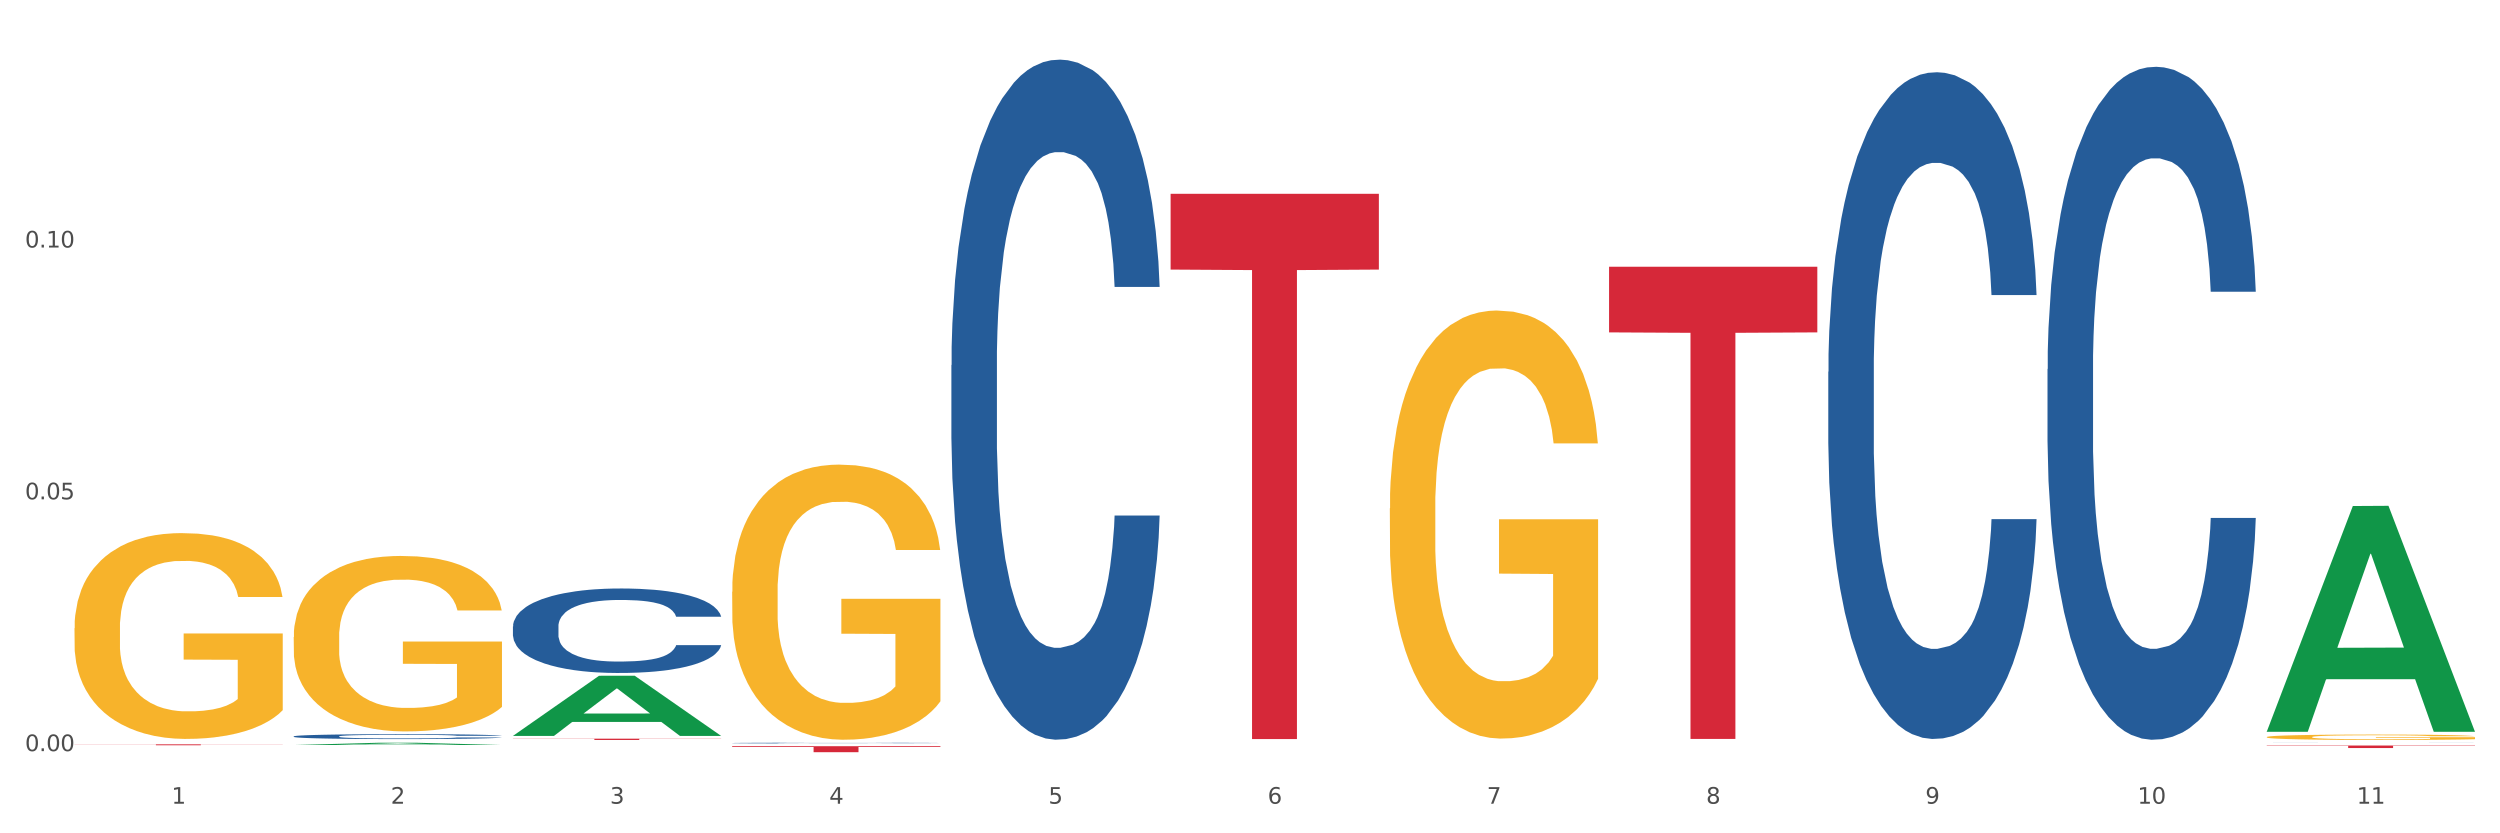 <?xml version="1.0" encoding="utf-8" standalone="no"?>
<!DOCTYPE svg PUBLIC "-//W3C//DTD SVG 1.1//EN"
  "http://www.w3.org/Graphics/SVG/1.1/DTD/svg11.dtd">
<svg xmlns:xlink="http://www.w3.org/1999/xlink" width="1080pt" height="360pt" viewBox="0 0 1080 360" xmlns="http://www.w3.org/2000/svg" version="1.1">
 <rect x="0" y="0" width="1080" height="360" fill="#333333" stroke="none"/>
 <defs>
  <style type="text/css">*{stroke-linejoin: round; stroke-linecap: butt}</style>
 </defs>
 <g id="figure_1">
  <g id="patch_1">
   <path d="M 0 360 
L 1080 360 
L 1080 0 
L 0 0 
z
" style="fill: #ffffff; stroke: #ffffff; stroke-linejoin: miter"/>
  </g>
  <g id="axes_1">
   <g id="matplotlib.axis_1">
    <g id="xtick_1">
     <g id="text_1">
      <!-- 1 -->
      <g style="fill: #4d4d4d" transform="translate(74.106 347.204) scale(0.096 -0.096)">
       <defs>
        <path id="DejaVuSans-31" d="M 794 531 
L 1825 531 
L 1825 4091 
L 703 3866 
L 703 4441 
L 1819 4666 
L 2450 4666 
L 2450 531 
L 3481 531 
L 3481 0 
L 794 0 
L 794 531 
z
" transform="scale(0.016)"/>
       </defs>
       <use xlink:href="#DejaVuSans-31"/>
      </g>
     </g>
    </g>
    <g id="xtick_2">
     <g id="text_2">
      <!-- 2 -->
      <g style="fill: #4d4d4d" transform="translate(168.812 347.204) scale(0.096 -0.096)">
       <defs>
        <path id="DejaVuSans-32" d="M 1228 531 
L 3431 531 
L 3431 0 
L 469 0 
L 469 531 
Q 828 903 1448 1529 
Q 2069 2156 2228 2338 
Q 2531 2678 2651 2914 
Q 2772 3150 2772 3378 
Q 2772 3750 2511 3984 
Q 2250 4219 1831 4219 
Q 1534 4219 1204 4116 
Q 875 4013 500 3803 
L 500 4441 
Q 881 4594 1212 4672 
Q 1544 4750 1819 4750 
Q 2544 4750 2975 4387 
Q 3406 4025 3406 3419 
Q 3406 3131 3298 2873 
Q 3191 2616 2906 2266 
Q 2828 2175 2409 1742 
Q 1991 1309 1228 531 
z
" transform="scale(0.016)"/>
       </defs>
       <use xlink:href="#DejaVuSans-32"/>
      </g>
     </g>
    </g>
    <g id="xtick_3">
     <g id="text_3">
      <!-- 3 -->
      <g style="fill: #4d4d4d" transform="translate(263.517 347.204) scale(0.096 -0.096)">
       <defs>
        <path id="DejaVuSans-33" d="M 2597 2516 
Q 3050 2419 3304 2112 
Q 3559 1806 3559 1356 
Q 3559 666 3084 287 
Q 2609 -91 1734 -91 
Q 1441 -91 1130 -33 
Q 819 25 488 141 
L 488 750 
Q 750 597 1062 519 
Q 1375 441 1716 441 
Q 2309 441 2620 675 
Q 2931 909 2931 1356 
Q 2931 1769 2642 2001 
Q 2353 2234 1838 2234 
L 1294 2234 
L 1294 2753 
L 1863 2753 
Q 2328 2753 2575 2939 
Q 2822 3125 2822 3475 
Q 2822 3834 2567 4026 
Q 2313 4219 1838 4219 
Q 1578 4219 1281 4162 
Q 984 4106 628 3988 
L 628 4550 
Q 988 4650 1302 4700 
Q 1616 4750 1894 4750 
Q 2613 4750 3031 4423 
Q 3450 4097 3450 3541 
Q 3450 3153 3228 2886 
Q 3006 2619 2597 2516 
z
" transform="scale(0.016)"/>
       </defs>
       <use xlink:href="#DejaVuSans-33"/>
      </g>
     </g>
    </g>
    <g id="xtick_4">
     <g id="text_4">
      <!-- 4 -->
      <g style="fill: #4d4d4d" transform="translate(358.223 347.204) scale(0.096 -0.096)">
       <defs>
        <path id="DejaVuSans-34" d="M 2419 4116 
L 825 1625 
L 2419 1625 
L 2419 4116 
z
M 2253 4666 
L 3047 4666 
L 3047 1625 
L 3713 1625 
L 3713 1100 
L 3047 1100 
L 3047 0 
L 2419 0 
L 2419 1100 
L 313 1100 
L 313 1709 
L 2253 4666 
z
" transform="scale(0.016)"/>
       </defs>
       <use xlink:href="#DejaVuSans-34"/>
      </g>
     </g>
    </g>
    <g id="xtick_5">
     <g id="text_5">
      <!-- 5 -->
      <g style="fill: #4d4d4d" transform="translate(452.928 347.204) scale(0.096 -0.096)">
       <defs>
        <path id="DejaVuSans-35" d="M 691 4666 
L 3169 4666 
L 3169 4134 
L 1269 4134 
L 1269 2991 
Q 1406 3038 1543 3061 
Q 1681 3084 1819 3084 
Q 2600 3084 3056 2656 
Q 3513 2228 3513 1497 
Q 3513 744 3044 326 
Q 2575 -91 1722 -91 
Q 1428 -91 1123 -41 
Q 819 9 494 109 
L 494 744 
Q 775 591 1075 516 
Q 1375 441 1709 441 
Q 2250 441 2565 725 
Q 2881 1009 2881 1497 
Q 2881 1984 2565 2268 
Q 2250 2553 1709 2553 
Q 1456 2553 1204 2497 
Q 953 2441 691 2322 
L 691 4666 
z
" transform="scale(0.016)"/>
       </defs>
       <use xlink:href="#DejaVuSans-35"/>
      </g>
     </g>
    </g>
    <g id="xtick_6">
     <g id="text_6">
      <!-- 6 -->
      <g style="fill: #4d4d4d" transform="translate(547.634 347.204) scale(0.096 -0.096)">
       <defs>
        <path id="DejaVuSans-36" d="M 2113 2584 
Q 1688 2584 1439 2293 
Q 1191 2003 1191 1497 
Q 1191 994 1439 701 
Q 1688 409 2113 409 
Q 2538 409 2786 701 
Q 3034 994 3034 1497 
Q 3034 2003 2786 2293 
Q 2538 2584 2113 2584 
z
M 3366 4563 
L 3366 3988 
Q 3128 4100 2886 4159 
Q 2644 4219 2406 4219 
Q 1781 4219 1451 3797 
Q 1122 3375 1075 2522 
Q 1259 2794 1537 2939 
Q 1816 3084 2150 3084 
Q 2853 3084 3261 2657 
Q 3669 2231 3669 1497 
Q 3669 778 3244 343 
Q 2819 -91 2113 -91 
Q 1303 -91 875 529 
Q 447 1150 447 2328 
Q 447 3434 972 4092 
Q 1497 4750 2381 4750 
Q 2619 4750 2861 4703 
Q 3103 4656 3366 4563 
z
" transform="scale(0.016)"/>
       </defs>
       <use xlink:href="#DejaVuSans-36"/>
      </g>
     </g>
    </g>
    <g id="xtick_7">
     <g id="text_7">
      <!-- 7 -->
      <g style="fill: #4d4d4d" transform="translate(642.339 347.204) scale(0.096 -0.096)">
       <defs>
        <path id="DejaVuSans-37" d="M 525 4666 
L 3525 4666 
L 3525 4397 
L 1831 0 
L 1172 0 
L 2766 4134 
L 525 4134 
L 525 4666 
z
" transform="scale(0.016)"/>
       </defs>
       <use xlink:href="#DejaVuSans-37"/>
      </g>
     </g>
    </g>
    <g id="xtick_8">
     <g id="text_8">
      <!-- 8 -->
      <g style="fill: #4d4d4d" transform="translate(737.044 347.204) scale(0.096 -0.096)">
       <defs>
        <path id="DejaVuSans-38" d="M 2034 2216 
Q 1584 2216 1326 1975 
Q 1069 1734 1069 1313 
Q 1069 891 1326 650 
Q 1584 409 2034 409 
Q 2484 409 2743 651 
Q 3003 894 3003 1313 
Q 3003 1734 2745 1975 
Q 2488 2216 2034 2216 
z
M 1403 2484 
Q 997 2584 770 2862 
Q 544 3141 544 3541 
Q 544 4100 942 4425 
Q 1341 4750 2034 4750 
Q 2731 4750 3128 4425 
Q 3525 4100 3525 3541 
Q 3525 3141 3298 2862 
Q 3072 2584 2669 2484 
Q 3125 2378 3379 2068 
Q 3634 1759 3634 1313 
Q 3634 634 3220 271 
Q 2806 -91 2034 -91 
Q 1263 -91 848 271 
Q 434 634 434 1313 
Q 434 1759 690 2068 
Q 947 2378 1403 2484 
z
M 1172 3481 
Q 1172 3119 1398 2916 
Q 1625 2713 2034 2713 
Q 2441 2713 2670 2916 
Q 2900 3119 2900 3481 
Q 2900 3844 2670 4047 
Q 2441 4250 2034 4250 
Q 1625 4250 1398 4047 
Q 1172 3844 1172 3481 
z
" transform="scale(0.016)"/>
       </defs>
       <use xlink:href="#DejaVuSans-38"/>
      </g>
     </g>
    </g>
    <g id="xtick_9">
     <g id="text_9">
      <!-- 9 -->
      <g style="fill: #4d4d4d" transform="translate(831.75 347.204) scale(0.096 -0.096)">
       <defs>
        <path id="DejaVuSans-39" d="M 703 97 
L 703 672 
Q 941 559 1184 500 
Q 1428 441 1663 441 
Q 2288 441 2617 861 
Q 2947 1281 2994 2138 
Q 2813 1869 2534 1725 
Q 2256 1581 1919 1581 
Q 1219 1581 811 2004 
Q 403 2428 403 3163 
Q 403 3881 828 4315 
Q 1253 4750 1959 4750 
Q 2769 4750 3195 4129 
Q 3622 3509 3622 2328 
Q 3622 1225 3098 567 
Q 2575 -91 1691 -91 
Q 1453 -91 1209 -44 
Q 966 3 703 97 
z
M 1959 2075 
Q 2384 2075 2632 2365 
Q 2881 2656 2881 3163 
Q 2881 3666 2632 3958 
Q 2384 4250 1959 4250 
Q 1534 4250 1286 3958 
Q 1038 3666 1038 3163 
Q 1038 2656 1286 2365 
Q 1534 2075 1959 2075 
z
" transform="scale(0.016)"/>
       </defs>
       <use xlink:href="#DejaVuSans-39"/>
      </g>
     </g>
    </g>
    <g id="xtick_10">
     <g id="text_10">
      <!-- 10 -->
      <g style="fill: #4d4d4d" transform="translate(923.401 347.204) scale(0.096 -0.096)">
       <defs>
        <path id="DejaVuSans-30" d="M 2034 4250 
Q 1547 4250 1301 3770 
Q 1056 3291 1056 2328 
Q 1056 1369 1301 889 
Q 1547 409 2034 409 
Q 2525 409 2770 889 
Q 3016 1369 3016 2328 
Q 3016 3291 2770 3770 
Q 2525 4250 2034 4250 
z
M 2034 4750 
Q 2819 4750 3233 4129 
Q 3647 3509 3647 2328 
Q 3647 1150 3233 529 
Q 2819 -91 2034 -91 
Q 1250 -91 836 529 
Q 422 1150 422 2328 
Q 422 3509 836 4129 
Q 1250 4750 2034 4750 
z
" transform="scale(0.016)"/>
       </defs>
       <use xlink:href="#DejaVuSans-31"/>
       <use xlink:href="#DejaVuSans-30" transform="translate(63.623 0)"/>
      </g>
     </g>
    </g>
    <g id="xtick_11">
     <g id="text_11">
      <!-- 11 -->
      <g style="fill: #4d4d4d" transform="translate(1018.107 347.204) scale(0.096 -0.096)">
       <use xlink:href="#DejaVuSans-31"/>
       <use xlink:href="#DejaVuSans-31" transform="translate(63.623 0)"/>
      </g>
     </g>
    </g>
    <g id="xtick_12"/>
    <g id="xtick_13"/>
    <g id="xtick_14"/>
    <g id="xtick_15"/>
    <g id="xtick_16"/>
    <g id="xtick_17"/>
    <g id="xtick_18"/>
    <g id="xtick_19"/>
    <g id="xtick_20"/>
    <g id="xtick_21"/>
   </g>
   <g id="matplotlib.axis_2">
    <g id="ytick_1">
     <g id="text_12">
      <!-- 0.00 -->
      <g style="fill: #4d4d4d" transform="translate(10.8 324.495) scale(0.096 -0.096)">
       <defs>
        <path id="DejaVuSans-2e" d="M 684 794 
L 1344 794 
L 1344 0 
L 684 0 
L 684 794 
z
" transform="scale(0.016)"/>
       </defs>
       <use xlink:href="#DejaVuSans-30"/>
       <use xlink:href="#DejaVuSans-2e" transform="translate(63.623 0)"/>
       <use xlink:href="#DejaVuSans-30" transform="translate(95.41 0)"/>
       <use xlink:href="#DejaVuSans-30" transform="translate(159.033 0)"/>
      </g>
     </g>
    </g>
    <g id="ytick_2">
     <g id="text_13">
      <!-- 0.05 -->
      <g style="fill: #4d4d4d" transform="translate(10.8 215.713) scale(0.096 -0.096)">
       <use xlink:href="#DejaVuSans-30"/>
       <use xlink:href="#DejaVuSans-2e" transform="translate(63.623 0)"/>
       <use xlink:href="#DejaVuSans-30" transform="translate(95.41 0)"/>
       <use xlink:href="#DejaVuSans-35" transform="translate(159.033 0)"/>
      </g>
     </g>
    </g>
    <g id="ytick_3">
     <g id="text_14">
      <!-- 0.10 -->
      <g style="fill: #4d4d4d" transform="translate(10.8 106.931) scale(0.096 -0.096)">
       <use xlink:href="#DejaVuSans-30"/>
       <use xlink:href="#DejaVuSans-2e" transform="translate(63.623 0)"/>
       <use xlink:href="#DejaVuSans-31" transform="translate(95.41 0)"/>
       <use xlink:href="#DejaVuSans-30" transform="translate(159.033 0)"/>
      </g>
     </g>
    </g>
    <g id="ytick_4"/>
    <g id="ytick_5"/>
    <g id="ytick_6"/>
   </g>
   <g id="PolyCollection_1">
    <path d="M 126.88 321.851 
L 126.973 321.85 
L 164.074 320.848 
L 179.471 320.847 
L 216.851 321.853 
L 199.042 321.853 
L 190.973 321.619 
L 152.666 321.619 
L 152.387 321.622 
L 144.596 321.853 
L 126.88 321.853 
L 126.88 321.851 
L 157.489 321.479 
L 186.15 321.478 
L 171.958 321.062 
L 171.773 321.06 
L 171.587 321.063 
L 157.396 321.478 
L 157.489 321.479 
L 126.88 321.851 
z
" clip-path="url(#pf30d7b039f)" style="fill: #109648"/>
    <path d="M 316.291 322.348 
L 406.262 322.348 
L 406.262 322.709 
L 370.871 322.712 
L 370.871 324.95 
L 351.469 324.95 
L 351.469 322.712 
L 316.291 322.709 
L 316.291 322.35 
L 316.291 322.348 
z
" clip-path="url(#pf30d7b039f)" style="fill: #d62839"/>
    <path d="M 505.702 83.722 
L 595.673 83.722 
L 595.673 116.457 
L 560.281 116.678 
L 560.281 319.283 
L 540.88 319.283 
L 540.88 116.678 
L 505.702 116.457 
L 505.702 83.943 
L 505.702 83.722 
z
" clip-path="url(#pf30d7b039f)" style="fill: #d62839"/>
    <path d="M 695.113 115.241 
L 785.084 115.241 
L 785.084 143.588 
L 749.692 143.78 
L 749.692 319.224 
L 730.291 319.224 
L 730.291 143.78 
L 695.113 143.588 
L 695.113 115.433 
L 695.113 115.241 
z
" clip-path="url(#pf30d7b039f)" style="fill: #d62839"/>
    <path d="M 979.23 322.067 
L 1069.2 322.067 
L 1069.2 322.219 
L 1033.809 322.22 
L 1033.809 323.156 
L 1014.408 323.156 
L 1014.408 322.22 
L 979.23 322.219 
L 979.23 322.068 
L 979.23 322.067 
z
" clip-path="url(#pf30d7b039f)" style="fill: #d62839"/>
    <path d="M 126.88 318.11 
L 126.987 318.108 
L 126.987 318.054 
L 127.306 317.98 
L 128.476 317.845 
L 129.965 317.742 
L 132.517 317.623 
L 133.899 317.572 
L 135.707 317.516 
L 139.43 317.425 
L 143.683 317.348 
L 146.661 317.305 
L 148.894 317.278 
L 153.893 317.23 
L 156.764 317.209 
L 159.742 317.191 
L 162.294 317.18 
L 166.548 317.166 
L 169.951 317.16 
L 173.886 317.158 
L 177.183 317.16 
L 181.543 317.168 
L 187.924 317.191 
L 190.37 317.205 
L 193.667 317.228 
L 197.07 317.259 
L 199.835 317.29 
L 203.025 317.334 
L 206.322 317.392 
L 209.513 317.466 
L 211.746 317.534 
L 213.554 317.605 
L 215.149 317.692 
L 216.319 317.787 
L 216.851 317.866 
L 197.389 317.866 
L 196.857 317.795 
L 195.794 317.717 
L 194.73 317.665 
L 193.561 317.623 
L 191.753 317.574 
L 190.157 317.543 
L 187.499 317.507 
L 185.053 317.483 
L 183.032 317.47 
L 180.586 317.458 
L 175.375 317.447 
L 171.653 317.447 
L 169.313 317.45 
L 166.442 317.46 
L 163.996 317.474 
L 161.124 317.497 
L 158.891 317.522 
L 156.658 317.555 
L 155.382 317.578 
L 153.467 317.621 
L 152.191 317.655 
L 150.49 317.715 
L 149.533 317.758 
L 147.831 317.868 
L 147.087 317.949 
L 146.768 318.006 
L 146.555 318.067 
L 146.555 318.369 
L 147.193 318.505 
L 147.725 318.563 
L 148.575 318.628 
L 150.171 318.713 
L 152.51 318.797 
L 154.956 318.857 
L 156.977 318.893 
L 158.891 318.92 
L 160.805 318.942 
L 163.145 318.961 
L 165.059 318.973 
L 167.931 318.984 
L 171.334 318.99 
L 173.993 318.99 
L 179.416 318.98 
L 181.862 318.971 
L 184.202 318.957 
L 186.754 318.936 
L 188.775 318.913 
L 189.945 318.895 
L 191.859 318.858 
L 193.348 318.82 
L 194.624 318.775 
L 195.475 318.737 
L 196.432 318.679 
L 197.176 318.613 
L 197.389 318.578 
L 216.851 318.578 
L 216.425 318.648 
L 215.681 318.715 
L 214.192 318.806 
L 213.022 318.858 
L 211.214 318.922 
L 209.3 318.976 
L 206.641 319.036 
L 204.195 319.081 
L 201.643 319.12 
L 198.878 319.154 
L 193.88 319.203 
L 192.072 319.216 
L 188.243 319.239 
L 185.265 319.253 
L 180.905 319.267 
L 176.439 319.274 
L 171.759 319.276 
L 167.612 319.272 
L 163.039 319.261 
L 160.167 319.249 
L 156.977 319.232 
L 153.255 319.205 
L 149.745 319.172 
L 146.448 319.133 
L 143.364 319.089 
L 140.493 319.038 
L 136.771 318.955 
L 134.006 318.874 
L 131.985 318.798 
L 130.603 318.735 
L 129.22 318.653 
L 128.476 318.597 
L 127.306 318.462 
L 126.88 318.336 
L 126.88 318.11 
z
" clip-path="url(#pf30d7b039f)" style="fill: #255c99"/>
    <path d="M 221.586 270.627 
L 221.692 270.593 
L 221.692 269.66 
L 222.011 268.393 
L 223.181 266.059 
L 224.67 264.293 
L 227.222 262.226 
L 228.605 261.359 
L 230.413 260.392 
L 234.135 258.825 
L 238.389 257.492 
L 241.367 256.759 
L 243.6 256.292 
L 248.598 255.458 
L 251.47 255.092 
L 254.447 254.792 
L 257 254.592 
L 261.254 254.358 
L 264.657 254.258 
L 268.592 254.225 
L 271.888 254.258 
L 276.249 254.392 
L 282.63 254.792 
L 285.076 255.025 
L 288.372 255.425 
L 291.775 255.958 
L 294.541 256.492 
L 297.731 257.259 
L 301.028 258.259 
L 304.218 259.525 
L 306.451 260.692 
L 308.259 261.926 
L 309.855 263.426 
L 311.024 265.059 
L 311.556 266.426 
L 292.095 266.426 
L 291.563 265.193 
L 290.499 263.859 
L 289.436 262.959 
L 288.266 262.226 
L 286.458 261.392 
L 284.863 260.859 
L 282.204 260.226 
L 279.758 259.826 
L 277.738 259.592 
L 275.292 259.392 
L 270.081 259.192 
L 266.358 259.192 
L 264.019 259.259 
L 261.147 259.425 
L 258.701 259.659 
L 255.83 260.059 
L 253.597 260.492 
L 251.363 261.059 
L 250.087 261.459 
L 248.173 262.192 
L 246.897 262.792 
L 245.195 263.826 
L 244.238 264.559 
L 242.536 266.459 
L 241.792 267.86 
L 241.473 268.826 
L 241.26 269.893 
L 241.26 275.094 
L 241.898 277.427 
L 242.43 278.427 
L 243.281 279.561 
L 244.876 281.028 
L 247.216 282.461 
L 249.662 283.494 
L 251.682 284.128 
L 253.597 284.595 
L 255.511 284.961 
L 257.851 285.295 
L 259.765 285.495 
L 262.636 285.695 
L 266.039 285.795 
L 268.698 285.795 
L 274.122 285.628 
L 276.568 285.461 
L 278.907 285.228 
L 281.46 284.861 
L 283.48 284.461 
L 284.65 284.161 
L 286.564 283.528 
L 288.053 282.861 
L 289.329 282.094 
L 290.18 281.428 
L 291.137 280.428 
L 291.882 279.294 
L 292.095 278.694 
L 311.556 278.694 
L 311.131 279.894 
L 310.386 281.061 
L 308.897 282.628 
L 307.728 283.528 
L 305.92 284.628 
L 304.005 285.561 
L 301.347 286.595 
L 298.901 287.362 
L 296.348 288.028 
L 293.583 288.628 
L 288.585 289.462 
L 286.777 289.695 
L 282.949 290.095 
L 279.971 290.328 
L 275.611 290.562 
L 271.144 290.695 
L 266.465 290.729 
L 262.317 290.662 
L 257.744 290.462 
L 254.873 290.262 
L 251.682 289.962 
L 247.96 289.495 
L 244.451 288.928 
L 241.154 288.262 
L 238.07 287.495 
L 235.198 286.628 
L 231.476 285.195 
L 228.711 283.795 
L 226.691 282.494 
L 225.308 281.394 
L 223.926 279.994 
L 223.181 279.027 
L 222.011 276.694 
L 221.586 274.527 
L 221.586 270.627 
z
" clip-path="url(#pf30d7b039f)" style="fill: #255c99"/>
    <path d="M 316.291 320.991 
L 316.398 320.991 
L 316.398 320.983 
L 316.717 320.972 
L 317.887 320.951 
L 319.376 320.936 
L 321.928 320.918 
L 323.31 320.91 
L 325.118 320.902 
L 328.84 320.888 
L 333.094 320.876 
L 336.072 320.87 
L 338.305 320.866 
L 343.304 320.858 
L 346.175 320.855 
L 349.153 320.852 
L 351.705 320.851 
L 355.959 320.849 
L 359.362 320.848 
L 363.297 320.847 
L 366.594 320.848 
L 370.954 320.849 
L 377.335 320.852 
L 379.781 320.854 
L 383.078 320.858 
L 386.481 320.863 
L 389.246 320.867 
L 392.436 320.874 
L 395.733 320.883 
L 398.924 320.894 
L 401.157 320.904 
L 402.965 320.915 
L 404.56 320.928 
L 405.73 320.942 
L 406.262 320.954 
L 386.8 320.954 
L 386.268 320.944 
L 385.205 320.932 
L 384.141 320.924 
L 382.971 320.918 
L 381.164 320.91 
L 379.568 320.906 
L 376.91 320.9 
L 374.464 320.897 
L 372.443 320.895 
L 369.997 320.893 
L 364.786 320.891 
L 361.064 320.891 
L 358.724 320.892 
L 355.853 320.893 
L 353.407 320.895 
L 350.535 320.899 
L 348.302 320.902 
L 346.069 320.907 
L 344.793 320.911 
L 342.878 320.917 
L 341.602 320.923 
L 339.901 320.932 
L 338.944 320.938 
L 337.242 320.955 
L 336.498 320.967 
L 336.178 320.976 
L 335.966 320.985 
L 335.966 321.03 
L 336.604 321.051 
L 337.136 321.06 
L 337.986 321.07 
L 339.582 321.083 
L 341.921 321.095 
L 344.367 321.104 
L 346.388 321.11 
L 348.302 321.114 
L 350.216 321.117 
L 352.556 321.12 
L 354.47 321.122 
L 357.342 321.123 
L 360.745 321.124 
L 363.403 321.124 
L 368.827 321.123 
L 371.273 321.121 
L 373.613 321.119 
L 376.165 321.116 
L 378.186 321.113 
L 379.356 321.11 
L 381.27 321.104 
L 382.759 321.099 
L 384.035 321.092 
L 384.886 321.086 
L 385.843 321.077 
L 386.587 321.067 
L 386.8 321.062 
L 406.262 321.062 
L 405.836 321.073 
L 405.092 321.083 
L 403.603 321.097 
L 402.433 321.104 
L 400.625 321.114 
L 398.711 321.122 
L 396.052 321.131 
L 393.606 321.138 
L 391.054 321.144 
L 388.289 321.149 
L 383.291 321.156 
L 381.483 321.159 
L 377.654 321.162 
L 374.676 321.164 
L 370.316 321.166 
L 365.849 321.167 
L 361.17 321.168 
L 357.023 321.167 
L 352.45 321.165 
L 349.578 321.164 
L 346.388 321.161 
L 342.666 321.157 
L 339.156 321.152 
L 335.859 321.146 
L 332.775 321.139 
L 329.904 321.132 
L 326.182 321.119 
L 323.417 321.107 
L 321.396 321.095 
L 320.014 321.086 
L 318.631 321.073 
L 317.887 321.065 
L 316.717 321.045 
L 316.291 321.026 
L 316.291 320.991 
z
" clip-path="url(#pf30d7b039f)" style="fill: #255c99"/>
    <path d="M 410.997 157.767 
L 411.103 157.499 
L 411.103 149.986 
L 411.422 139.79 
L 412.592 121.009 
L 414.081 106.788 
L 416.633 90.153 
L 418.016 83.177 
L 419.824 75.396 
L 423.546 62.786 
L 427.8 52.054 
L 430.778 46.151 
L 433.011 42.395 
L 438.009 35.687 
L 440.881 32.735 
L 443.858 30.321 
L 446.411 28.711 
L 450.665 26.833 
L 454.068 26.028 
L 458.003 25.759 
L 461.299 26.028 
L 465.66 27.101 
L 472.041 30.321 
L 474.487 32.199 
L 477.783 35.419 
L 481.186 39.711 
L 483.951 44.004 
L 487.142 50.175 
L 490.439 58.225 
L 493.629 68.42 
L 495.862 77.811 
L 497.67 87.739 
L 499.266 99.812 
L 500.435 112.959 
L 500.967 123.96 
L 481.505 123.96 
L 480.974 114.033 
L 479.91 103.3 
L 478.847 96.056 
L 477.677 90.153 
L 475.869 83.446 
L 474.274 79.153 
L 471.615 74.055 
L 469.169 70.835 
L 467.149 68.957 
L 464.703 67.347 
L 459.491 65.737 
L 455.769 65.737 
L 453.43 66.274 
L 450.558 67.615 
L 448.112 69.494 
L 445.241 72.713 
L 443.008 76.201 
L 440.774 80.763 
L 439.498 83.982 
L 437.584 89.885 
L 436.308 94.715 
L 434.606 103.032 
L 433.649 108.935 
L 431.947 124.228 
L 431.203 135.497 
L 430.884 143.278 
L 430.671 151.864 
L 430.671 193.72 
L 431.309 212.502 
L 431.841 220.551 
L 432.692 229.673 
L 434.287 241.479 
L 436.627 253.016 
L 439.073 261.334 
L 441.093 266.431 
L 443.008 270.188 
L 444.922 273.139 
L 447.262 275.822 
L 449.176 277.432 
L 452.047 279.042 
L 455.45 279.847 
L 458.109 279.847 
L 463.533 278.505 
L 465.979 277.164 
L 468.318 275.286 
L 470.871 272.334 
L 472.891 269.115 
L 474.061 266.7 
L 475.975 261.602 
L 477.464 256.236 
L 478.74 250.065 
L 479.591 244.699 
L 480.548 236.649 
L 481.293 227.527 
L 481.505 222.697 
L 500.967 222.697 
L 500.542 232.356 
L 499.797 241.747 
L 498.308 254.358 
L 497.139 261.602 
L 495.331 270.456 
L 493.416 277.969 
L 490.758 286.286 
L 488.312 292.457 
L 485.759 297.823 
L 482.994 302.653 
L 477.996 309.361 
L 476.188 311.239 
L 472.36 314.459 
L 469.382 316.337 
L 465.022 318.215 
L 460.555 319.288 
L 455.876 319.556 
L 451.728 319.02 
L 447.155 317.41 
L 444.284 315.8 
L 441.093 313.385 
L 437.371 309.629 
L 433.862 305.068 
L 430.565 299.702 
L 427.481 293.531 
L 424.609 286.555 
L 420.887 275.017 
L 418.122 263.748 
L 416.102 253.284 
L 414.719 244.43 
L 413.337 233.161 
L 412.592 225.38 
L 411.422 206.599 
L 410.997 189.159 
L 410.997 157.767 
z
" clip-path="url(#pf30d7b039f)" style="fill: #255c99"/>
    <path d="M 979.23 318.41 
L 979.336 318.408 
L 979.336 318.331 
L 979.548 318.265 
L 980.611 318.105 
L 982.204 317.973 
L 983.372 317.902 
L 984.541 317.845 
L 985.922 317.787 
L 987.621 317.727 
L 990.702 317.64 
L 992.614 317.595 
L 994.951 317.548 
L 999.2 317.48 
L 1002.28 317.441 
L 1005.467 317.409 
L 1010.672 317.371 
L 1014.071 317.354 
L 1017.682 317.341 
L 1022.037 317.332 
L 1025.33 317.33 
L 1032.553 317.337 
L 1038.714 317.356 
L 1041.688 317.371 
L 1045.512 317.396 
L 1047.531 317.414 
L 1050.824 317.448 
L 1054.223 317.493 
L 1056.56 317.531 
L 1060.065 317.603 
L 1062.72 317.676 
L 1065.164 317.766 
L 1066.438 317.828 
L 1067.394 317.885 
L 1068.244 317.951 
L 1069.094 318.056 
L 1049.974 318.056 
L 1049.23 317.981 
L 1048.062 317.911 
L 1046.362 317.843 
L 1044.875 317.8 
L 1042.326 317.746 
L 1039.989 317.712 
L 1037.546 317.687 
L 1034.572 317.665 
L 1032.235 317.655 
L 1028.942 317.646 
L 1022.462 317.648 
L 1018.107 317.665 
L 1015.133 317.687 
L 1013.221 317.706 
L 1011.521 317.727 
L 1009.609 317.757 
L 1007.379 317.802 
L 1005.785 317.843 
L 1004.192 317.894 
L 1002.917 317.945 
L 1001.749 318.005 
L 1000.793 318.069 
L 1000.049 318.135 
L 999.412 318.216 
L 998.881 318.35 
L 998.881 318.643 
L 999.093 318.709 
L 999.624 318.796 
L 1000.262 318.863 
L 1001.324 318.942 
L 1002.28 318.995 
L 1004.086 319.072 
L 1006.104 319.136 
L 1007.697 319.176 
L 1009.291 319.21 
L 1012.052 319.257 
L 1015.133 319.296 
L 1017.788 319.319 
L 1021.4 319.341 
L 1023.843 319.349 
L 1025.968 319.353 
L 1031.172 319.353 
L 1034.89 319.347 
L 1039.033 319.332 
L 1042.22 319.313 
L 1044.875 319.289 
L 1047.849 319.251 
L 1049.761 319.215 
L 1049.761 318.769 
L 1026.392 318.767 
L 1026.392 318.47 
L 1069.2 318.47 
L 1069.2 319.341 
L 1067.394 319.385 
L 1065.376 319.426 
L 1063.252 319.462 
L 1060.065 319.507 
L 1056.241 319.55 
L 1052.842 319.58 
L 1049.23 319.605 
L 1044.981 319.629 
L 1039.458 319.65 
L 1036.059 319.659 
L 1031.81 319.665 
L 1026.817 319.667 
L 1022.462 319.663 
L 1018.213 319.652 
L 1013.752 319.633 
L 1009.397 319.605 
L 1006.104 319.577 
L 1002.811 319.543 
L 999.306 319.499 
L 996.544 319.456 
L 994.42 319.417 
L 992.083 319.368 
L 989.533 319.304 
L 987.621 319.247 
L 985.922 319.187 
L 984.116 319.11 
L 982.841 319.044 
L 981.567 318.961 
L 980.823 318.899 
L 979.973 318.803 
L 979.336 318.668 
L 979.23 318.41 
z
" clip-path="url(#pf30d7b039f)" style="fill: #f7b32b"/>
    <path d="M 600.408 219.596 
L 600.514 219.427 
L 600.514 213.347 
L 600.727 208.112 
L 601.789 195.445 
L 603.382 184.974 
L 604.551 179.401 
L 605.719 174.841 
L 607.1 170.281 
L 608.799 165.552 
L 611.88 158.627 
L 613.792 155.081 
L 616.129 151.365 
L 620.378 145.961 
L 623.458 142.921 
L 626.645 140.387 
L 631.85 137.347 
L 635.249 135.996 
L 638.86 134.983 
L 643.215 134.307 
L 646.508 134.138 
L 653.731 134.645 
L 659.892 136.165 
L 662.867 137.347 
L 666.691 139.374 
L 668.709 140.725 
L 672.002 143.427 
L 675.401 146.974 
L 677.738 150.014 
L 681.243 155.756 
L 683.899 161.498 
L 686.342 168.592 
L 687.616 173.489 
L 688.572 178.049 
L 689.422 183.285 
L 690.272 191.561 
L 671.152 191.561 
L 670.408 185.649 
L 669.24 180.076 
L 667.54 174.672 
L 666.053 171.294 
L 663.504 167.072 
L 661.167 164.37 
L 658.724 162.343 
L 655.75 160.654 
L 653.413 159.81 
L 650.12 159.134 
L 643.64 159.303 
L 639.285 160.654 
L 636.311 162.343 
L 634.399 163.863 
L 632.699 165.552 
L 630.787 167.916 
L 628.557 171.463 
L 626.963 174.672 
L 625.37 178.725 
L 624.095 182.778 
L 622.927 187.507 
L 621.971 192.574 
L 621.227 197.809 
L 620.59 204.227 
L 620.059 214.867 
L 620.059 238.005 
L 620.271 243.24 
L 620.803 250.165 
L 621.44 255.4 
L 622.502 261.649 
L 623.458 265.872 
L 625.264 271.951 
L 627.282 277.018 
L 628.875 280.227 
L 630.469 282.929 
L 633.231 286.645 
L 636.311 289.685 
L 638.967 291.543 
L 642.578 293.231 
L 645.021 293.907 
L 647.146 294.245 
L 652.351 294.245 
L 656.068 293.738 
L 660.211 292.556 
L 663.398 291.036 
L 666.053 289.178 
L 669.027 286.138 
L 670.939 283.267 
L 670.939 247.969 
L 647.571 247.8 
L 647.571 224.325 
L 690.378 224.325 
L 690.378 293.231 
L 688.572 296.778 
L 686.554 299.987 
L 684.43 302.858 
L 681.243 306.405 
L 677.419 309.783 
L 674.02 312.147 
L 670.408 314.174 
L 666.159 316.031 
L 660.636 317.72 
L 657.237 318.396 
L 652.988 318.902 
L 647.995 319.071 
L 643.64 318.734 
L 639.391 317.889 
L 634.93 316.369 
L 630.575 314.174 
L 627.282 311.978 
L 623.989 309.276 
L 620.484 305.729 
L 617.722 302.351 
L 615.598 299.311 
L 613.261 295.427 
L 610.711 290.36 
L 608.799 285.8 
L 607.1 281.071 
L 605.294 274.991 
L 604.019 269.756 
L 602.745 263.169 
L 602.001 258.272 
L 601.151 250.672 
L 600.514 240.032 
L 600.408 219.596 
z
" clip-path="url(#pf30d7b039f)" style="fill: #f7b32b"/>
    <path d="M 221.586 319.11 
L 311.556 319.11 
L 311.556 319.187 
L 276.165 319.188 
L 276.165 319.667 
L 256.764 319.667 
L 256.764 319.188 
L 221.586 319.187 
L 221.586 319.11 
L 221.586 319.11 
z
" clip-path="url(#pf30d7b039f)" style="fill: #d62839"/>
    <path d="M 126.88 275.201 
L 126.987 275.131 
L 126.987 272.639 
L 127.199 270.493 
L 128.261 265.301 
L 129.855 261.008 
L 131.023 258.724 
L 132.192 256.854 
L 133.572 254.985 
L 135.272 253.047 
L 138.352 250.208 
L 140.264 248.754 
L 142.601 247.231 
L 146.85 245.016 
L 149.931 243.769 
L 153.117 242.731 
L 158.322 241.485 
L 161.721 240.931 
L 165.333 240.516 
L 169.688 240.239 
L 172.981 240.169 
L 180.204 240.377 
L 186.365 241 
L 189.339 241.485 
L 193.163 242.316 
L 195.181 242.869 
L 198.474 243.977 
L 201.873 245.431 
L 204.21 246.677 
L 207.716 249.031 
L 210.371 251.385 
L 212.814 254.293 
L 214.089 256.3 
L 215.045 258.17 
L 215.895 260.316 
L 216.744 263.708 
L 197.624 263.708 
L 196.881 261.285 
L 195.712 259 
L 194.013 256.785 
L 192.526 255.4 
L 189.976 253.67 
L 187.64 252.562 
L 185.196 251.731 
L 182.222 251.039 
L 179.885 250.693 
L 176.592 250.416 
L 170.113 250.485 
L 165.758 251.039 
L 162.784 251.731 
L 160.872 252.354 
L 159.172 253.047 
L 157.26 254.016 
L 155.029 255.47 
L 153.436 256.785 
L 151.843 258.447 
L 150.568 260.108 
L 149.4 262.047 
L 148.444 264.124 
L 147.7 266.27 
L 147.063 268.901 
L 146.532 273.262 
L 146.532 282.747 
L 146.744 284.893 
L 147.275 287.732 
L 147.912 289.878 
L 148.975 292.439 
L 149.931 294.17 
L 151.736 296.662 
L 153.755 298.739 
L 155.348 300.055 
L 156.941 301.163 
L 159.703 302.686 
L 162.784 303.932 
L 165.439 304.693 
L 169.051 305.386 
L 171.494 305.663 
L 173.618 305.801 
L 178.823 305.801 
L 182.541 305.593 
L 186.684 305.109 
L 189.87 304.486 
L 192.526 303.724 
L 195.5 302.478 
L 197.412 301.301 
L 197.412 286.832 
L 174.043 286.762 
L 174.043 277.139 
L 216.851 277.139 
L 216.851 305.386 
L 215.045 306.839 
L 213.027 308.155 
L 210.902 309.332 
L 207.716 310.786 
L 203.892 312.17 
L 200.492 313.14 
L 196.881 313.97 
L 192.632 314.732 
L 187.108 315.424 
L 183.709 315.701 
L 179.46 315.909 
L 174.468 315.978 
L 170.113 315.84 
L 165.864 315.493 
L 161.403 314.87 
L 157.048 313.97 
L 153.755 313.07 
L 150.462 311.963 
L 146.956 310.509 
L 144.195 309.124 
L 142.07 307.878 
L 139.733 306.286 
L 137.184 304.209 
L 135.272 302.339 
L 133.572 300.401 
L 131.767 297.909 
L 130.492 295.762 
L 129.217 293.062 
L 128.474 291.055 
L 127.624 287.939 
L 126.987 283.578 
L 126.88 275.201 
z
" clip-path="url(#pf30d7b039f)" style="fill: #f7b32b"/>
    <path d="M 789.819 160.623 
L 789.925 160.36 
L 789.925 152.995 
L 790.244 142.999 
L 791.414 124.586 
L 792.903 110.645 
L 795.455 94.336 
L 796.838 87.497 
L 798.646 79.869 
L 802.368 67.506 
L 806.622 56.984 
L 809.6 51.197 
L 811.833 47.515 
L 816.831 40.939 
L 819.703 38.045 
L 822.68 35.678 
L 825.233 34.1 
L 829.487 32.258 
L 832.89 31.469 
L 836.825 31.206 
L 840.121 31.469 
L 844.482 32.521 
L 850.862 35.678 
L 853.308 37.519 
L 856.605 40.676 
L 860.008 44.884 
L 862.773 49.093 
L 865.964 55.143 
L 869.261 63.034 
L 872.451 73.03 
L 874.684 82.236 
L 876.492 91.969 
L 878.087 103.806 
L 879.257 116.695 
L 879.789 127.479 
L 860.327 127.479 
L 859.796 117.747 
L 858.732 107.225 
L 857.669 100.123 
L 856.499 94.336 
L 854.691 87.76 
L 853.096 83.551 
L 850.437 78.554 
L 847.991 75.397 
L 845.97 73.556 
L 843.524 71.978 
L 838.313 70.399 
L 834.591 70.399 
L 832.252 70.925 
L 829.38 72.241 
L 826.934 74.082 
L 824.063 77.238 
L 821.83 80.658 
L 819.596 85.13 
L 818.32 88.286 
L 816.406 94.073 
L 815.13 98.808 
L 813.428 106.962 
L 812.471 112.749 
L 810.769 127.743 
L 810.025 138.79 
L 809.706 146.419 
L 809.493 154.836 
L 809.493 195.87 
L 810.131 214.283 
L 810.663 222.175 
L 811.514 231.118 
L 813.109 242.692 
L 815.449 254.003 
L 817.895 262.157 
L 819.915 267.155 
L 821.83 270.837 
L 823.744 273.731 
L 826.083 276.361 
L 827.998 277.94 
L 830.869 279.518 
L 834.272 280.307 
L 836.931 280.307 
L 842.355 278.992 
L 844.801 277.677 
L 847.14 275.835 
L 849.693 272.942 
L 851.713 269.785 
L 852.883 267.418 
L 854.797 262.42 
L 856.286 257.159 
L 857.562 251.109 
L 858.413 245.848 
L 859.37 237.957 
L 860.115 229.014 
L 860.327 224.279 
L 879.789 224.279 
L 879.364 233.749 
L 878.619 242.955 
L 877.13 255.318 
L 875.961 262.42 
L 874.153 271.101 
L 872.238 278.466 
L 869.58 286.62 
L 867.134 292.67 
L 864.581 297.931 
L 861.816 302.666 
L 856.818 309.242 
L 855.01 311.083 
L 851.181 314.239 
L 848.204 316.081 
L 843.843 317.922 
L 839.377 318.974 
L 834.698 319.237 
L 830.55 318.711 
L 825.977 317.133 
L 823.106 315.555 
L 819.915 313.187 
L 816.193 309.505 
L 812.684 305.033 
L 809.387 299.772 
L 806.303 293.722 
L 803.431 286.883 
L 799.709 275.572 
L 796.944 264.524 
L 794.924 254.266 
L 793.541 245.585 
L 792.158 234.538 
L 791.414 226.909 
L 790.244 208.496 
L 789.819 191.399 
L 789.819 160.623 
z
" clip-path="url(#pf30d7b039f)" style="fill: #255c99"/>
    <path d="M 316.291 255.633 
L 316.398 255.524 
L 316.398 251.616 
L 316.61 248.251 
L 317.672 240.11 
L 319.266 233.38 
L 320.434 229.798 
L 321.603 226.867 
L 322.983 223.936 
L 324.683 220.897 
L 327.763 216.446 
L 329.675 214.167 
L 332.012 211.779 
L 336.261 208.305 
L 339.342 206.351 
L 342.528 204.723 
L 347.733 202.769 
L 351.132 201.901 
L 354.744 201.249 
L 359.099 200.815 
L 362.392 200.707 
L 369.615 201.032 
L 375.776 202.009 
L 378.75 202.769 
L 382.574 204.072 
L 384.592 204.94 
L 387.885 206.677 
L 391.284 208.956 
L 393.621 210.91 
L 397.127 214.601 
L 399.782 218.292 
L 402.225 222.851 
L 403.5 225.999 
L 404.456 228.929 
L 405.306 232.295 
L 406.155 237.613 
L 387.035 237.613 
L 386.292 233.814 
L 385.123 230.232 
L 383.424 226.758 
L 381.937 224.587 
L 379.387 221.874 
L 377.051 220.137 
L 374.607 218.834 
L 371.633 217.749 
L 369.296 217.206 
L 366.003 216.772 
L 359.524 216.88 
L 355.169 217.749 
L 352.195 218.834 
L 350.283 219.811 
L 348.583 220.897 
L 346.671 222.417 
L 344.44 224.696 
L 342.847 226.758 
L 341.254 229.364 
L 339.979 231.969 
L 338.811 235.008 
L 337.855 238.265 
L 337.111 241.63 
L 336.474 245.755 
L 335.943 252.593 
L 335.943 267.465 
L 336.155 270.83 
L 336.686 275.28 
L 337.323 278.645 
L 338.386 282.662 
L 339.342 285.375 
L 341.147 289.283 
L 343.166 292.54 
L 344.759 294.602 
L 346.352 296.339 
L 349.114 298.727 
L 352.195 300.681 
L 354.85 301.875 
L 358.462 302.96 
L 360.905 303.394 
L 363.029 303.612 
L 368.234 303.612 
L 371.952 303.286 
L 376.095 302.526 
L 379.281 301.549 
L 381.937 300.355 
L 384.911 298.401 
L 386.823 296.556 
L 386.823 273.869 
L 363.454 273.76 
L 363.454 258.672 
L 406.262 258.672 
L 406.262 302.96 
L 404.456 305.24 
L 402.438 307.302 
L 400.313 309.148 
L 397.127 311.427 
L 393.303 313.598 
L 389.903 315.118 
L 386.292 316.42 
L 382.043 317.614 
L 376.519 318.7 
L 373.12 319.134 
L 368.871 319.46 
L 363.879 319.568 
L 359.524 319.351 
L 355.275 318.809 
L 350.814 317.832 
L 346.459 316.42 
L 343.166 315.009 
L 339.873 313.273 
L 336.367 310.993 
L 333.606 308.822 
L 331.481 306.868 
L 329.144 304.371 
L 326.595 301.115 
L 324.683 298.184 
L 322.983 295.145 
L 321.178 291.237 
L 319.903 287.872 
L 318.628 283.638 
L 317.885 280.491 
L 317.035 275.606 
L 316.398 268.767 
L 316.291 255.633 
z
" clip-path="url(#pf30d7b039f)" style="fill: #f7b32b"/>
    <path d="M 979.23 320.865 
L 979.336 320.865 
L 979.336 320.864 
L 979.655 320.863 
L 980.825 320.86 
L 982.314 320.858 
L 984.866 320.856 
L 986.249 320.855 
L 988.057 320.854 
L 991.779 320.852 
L 996.033 320.851 
L 999.01 320.85 
L 1001.244 320.85 
L 1006.242 320.849 
L 1009.114 320.848 
L 1012.091 320.848 
L 1014.644 320.848 
L 1018.898 320.848 
L 1022.301 320.848 
L 1026.236 320.847 
L 1029.532 320.848 
L 1033.893 320.848 
L 1040.273 320.848 
L 1042.719 320.848 
L 1046.016 320.849 
L 1049.419 320.849 
L 1052.184 320.85 
L 1055.375 320.851 
L 1058.672 320.852 
L 1061.862 320.853 
L 1064.095 320.854 
L 1065.903 320.856 
L 1067.498 320.857 
L 1068.668 320.859 
L 1069.2 320.861 
L 1049.738 320.861 
L 1049.207 320.859 
L 1048.143 320.858 
L 1047.08 320.857 
L 1045.91 320.856 
L 1044.102 320.855 
L 1042.507 320.855 
L 1039.848 320.854 
L 1037.402 320.854 
L 1035.381 320.853 
L 1032.935 320.853 
L 1027.724 320.853 
L 1024.002 320.853 
L 1021.663 320.853 
L 1018.791 320.853 
L 1016.345 320.853 
L 1013.474 320.854 
L 1011.24 320.854 
L 1009.007 320.855 
L 1007.731 320.855 
L 1005.817 320.856 
L 1004.541 320.857 
L 1002.839 320.858 
L 1001.882 320.859 
L 1000.18 320.861 
L 999.436 320.862 
L 999.117 320.863 
L 998.904 320.864 
L 998.904 320.87 
L 999.542 320.873 
L 1000.074 320.874 
L 1000.925 320.875 
L 1002.52 320.876 
L 1004.86 320.878 
L 1007.306 320.879 
L 1009.326 320.88 
L 1011.24 320.88 
L 1013.155 320.881 
L 1015.494 320.881 
L 1017.409 320.881 
L 1020.28 320.882 
L 1023.683 320.882 
L 1026.342 320.882 
L 1031.766 320.881 
L 1034.212 320.881 
L 1036.551 320.881 
L 1039.104 320.881 
L 1041.124 320.88 
L 1042.294 320.88 
L 1044.208 320.879 
L 1045.697 320.878 
L 1046.973 320.878 
L 1047.824 320.877 
L 1048.781 320.876 
L 1049.526 320.875 
L 1049.738 320.874 
L 1069.2 320.874 
L 1068.775 320.875 
L 1068.03 320.877 
L 1066.541 320.878 
L 1065.371 320.879 
L 1063.564 320.88 
L 1061.649 320.881 
L 1058.991 320.883 
L 1056.545 320.883 
L 1053.992 320.884 
L 1051.227 320.885 
L 1046.229 320.886 
L 1044.421 320.886 
L 1040.592 320.886 
L 1037.615 320.887 
L 1033.254 320.887 
L 1028.788 320.887 
L 1024.109 320.887 
L 1019.961 320.887 
L 1015.388 320.887 
L 1012.517 320.886 
L 1009.326 320.886 
L 1005.604 320.886 
L 1002.095 320.885 
L 998.798 320.884 
L 995.714 320.883 
L 992.842 320.883 
L 989.12 320.881 
L 986.355 320.879 
L 984.334 320.878 
L 982.952 320.877 
L 981.569 320.875 
L 980.825 320.874 
L 979.655 320.872 
L 979.23 320.869 
L 979.23 320.865 
z
" clip-path="url(#pf30d7b039f)" style="fill: #255c99"/>
    <path d="M 221.586 317.881 
L 221.679 317.856 
L 258.78 291.933 
L 274.177 291.909 
L 311.556 317.93 
L 293.748 317.93 
L 285.678 311.87 
L 247.371 311.87 
L 247.093 311.968 
L 239.302 317.93 
L 221.586 317.93 
L 221.586 317.881 
L 252.194 308.254 
L 280.855 308.23 
L 266.664 297.455 
L 266.478 297.406 
L 266.293 297.479 
L 252.102 308.23 
L 252.194 308.254 
L 221.586 317.881 
z
" clip-path="url(#pf30d7b039f)" style="fill: #109648"/>
    <path d="M 979.23 315.967 
L 979.323 315.875 
L 1016.424 218.601 
L 1031.821 218.509 
L 1069.2 316.15 
L 1051.391 316.15 
L 1043.322 293.413 
L 1005.015 293.413 
L 1004.737 293.78 
L 996.946 316.15 
L 979.23 316.15 
L 979.23 315.967 
L 1009.838 279.844 
L 1038.499 279.752 
L 1024.308 239.321 
L 1024.122 239.138 
L 1023.937 239.413 
L 1009.745 279.752 
L 1009.838 279.844 
L 979.23 315.967 
z
" clip-path="url(#pf30d7b039f)" style="fill: #109648"/>
    <path d="M 32.175 271.388 
L 32.281 271.306 
L 32.281 268.383 
L 32.494 265.866 
L 33.556 259.776 
L 35.149 254.741 
L 36.318 252.062 
L 37.486 249.869 
L 38.867 247.677 
L 40.567 245.403 
L 43.647 242.074 
L 45.559 240.369 
L 47.896 238.582 
L 52.145 235.984 
L 55.225 234.522 
L 58.412 233.304 
L 63.617 231.842 
L 67.016 231.193 
L 70.627 230.706 
L 74.983 230.381 
L 78.275 230.3 
L 85.499 230.543 
L 91.659 231.274 
L 94.634 231.842 
L 98.458 232.817 
L 100.476 233.466 
L 103.769 234.766 
L 107.168 236.471 
L 109.505 237.932 
L 113.01 240.693 
L 115.666 243.454 
L 118.109 246.865 
L 119.383 249.22 
L 120.339 251.412 
L 121.189 253.929 
L 122.039 257.908 
L 102.919 257.908 
L 102.175 255.066 
L 101.007 252.386 
L 99.307 249.788 
L 97.82 248.164 
L 95.271 246.134 
L 92.934 244.835 
L 90.491 243.86 
L 87.517 243.048 
L 85.18 242.642 
L 81.887 242.317 
L 75.407 242.399 
L 71.052 243.048 
L 68.078 243.86 
L 66.166 244.591 
L 64.467 245.403 
L 62.555 246.54 
L 60.324 248.245 
L 58.731 249.788 
L 57.137 251.737 
L 55.863 253.686 
L 54.694 255.959 
L 53.738 258.395 
L 52.995 260.913 
L 52.357 263.998 
L 51.826 269.114 
L 51.826 280.239 
L 52.039 282.756 
L 52.57 286.085 
L 53.207 288.603 
L 54.269 291.607 
L 55.225 293.637 
L 57.031 296.56 
L 59.049 298.996 
L 60.643 300.539 
L 62.236 301.838 
L 64.998 303.625 
L 68.078 305.087 
L 70.734 305.98 
L 74.345 306.792 
L 76.788 307.117 
L 78.913 307.279 
L 84.118 307.279 
L 87.835 307.035 
L 91.978 306.467 
L 95.165 305.736 
L 97.82 304.843 
L 100.795 303.381 
L 102.707 302.001 
L 102.707 285.03 
L 79.338 284.948 
L 79.338 273.661 
L 122.145 273.661 
L 122.145 306.792 
L 120.339 308.497 
L 118.321 310.04 
L 116.197 311.42 
L 113.01 313.125 
L 109.186 314.75 
L 105.787 315.886 
L 102.175 316.861 
L 97.927 317.754 
L 92.403 318.566 
L 89.004 318.891 
L 84.755 319.134 
L 79.763 319.216 
L 75.407 319.053 
L 71.159 318.647 
L 66.697 317.916 
L 62.342 316.861 
L 59.049 315.805 
L 55.756 314.506 
L 52.251 312.801 
L 49.489 311.177 
L 47.365 309.715 
L 45.028 307.847 
L 42.479 305.411 
L 40.567 303.219 
L 38.867 300.945 
L 37.061 298.022 
L 35.787 295.505 
L 34.512 292.338 
L 33.768 289.983 
L 32.919 286.329 
L 32.281 281.213 
L 32.175 271.388 
z
" clip-path="url(#pf30d7b039f)" style="fill: #f7b32b"/>
    <path d="M 884.524 159.484 
L 884.631 159.218 
L 884.631 151.784 
L 884.95 141.695 
L 886.12 123.11 
L 887.608 109.038 
L 890.161 92.577 
L 891.543 85.674 
L 893.351 77.974 
L 897.073 65.496 
L 901.327 54.875 
L 904.305 49.034 
L 906.538 45.317 
L 911.537 38.68 
L 914.408 35.759 
L 917.386 33.37 
L 919.938 31.777 
L 924.192 29.918 
L 927.595 29.122 
L 931.53 28.856 
L 934.827 29.122 
L 939.187 30.184 
L 945.568 33.37 
L 948.014 35.228 
L 951.311 38.414 
L 954.714 42.662 
L 957.479 46.91 
L 960.669 53.017 
L 963.966 60.982 
L 967.157 71.071 
L 969.39 80.364 
L 971.198 90.187 
L 972.793 102.135 
L 973.963 115.145 
L 974.495 126.03 
L 955.033 126.03 
L 954.501 116.207 
L 953.438 105.587 
L 952.374 98.418 
L 951.204 92.577 
L 949.396 85.939 
L 947.801 81.691 
L 945.143 76.647 
L 942.697 73.461 
L 940.676 71.602 
L 938.23 70.009 
L 933.019 68.416 
L 929.297 68.416 
L 926.957 68.947 
L 924.086 70.275 
L 921.64 72.133 
L 918.768 75.319 
L 916.535 78.771 
L 914.302 83.284 
L 913.026 86.47 
L 911.111 92.311 
L 909.835 97.091 
L 908.134 105.321 
L 907.176 111.162 
L 905.475 126.296 
L 904.73 137.447 
L 904.411 145.147 
L 904.199 153.643 
L 904.199 195.061 
L 904.837 213.647 
L 905.368 221.612 
L 906.219 230.639 
L 907.814 242.321 
L 910.154 253.738 
L 912.6 261.968 
L 914.621 267.013 
L 916.535 270.73 
L 918.449 273.651 
L 920.789 276.306 
L 922.703 277.899 
L 925.575 279.492 
L 928.978 280.288 
L 931.636 280.288 
L 937.06 278.961 
L 939.506 277.633 
L 941.846 275.775 
L 944.398 272.854 
L 946.419 269.668 
L 947.589 267.278 
L 949.503 262.234 
L 950.992 256.924 
L 952.268 250.817 
L 953.119 245.507 
L 954.076 237.542 
L 954.82 228.515 
L 955.033 223.736 
L 974.495 223.736 
L 974.069 233.294 
L 973.325 242.587 
L 971.836 255.065 
L 970.666 262.234 
L 968.858 270.996 
L 966.944 278.43 
L 964.285 286.66 
L 961.839 292.767 
L 959.287 298.077 
L 956.522 302.856 
L 951.523 309.494 
L 949.715 311.352 
L 945.887 314.538 
L 942.909 316.397 
L 938.549 318.255 
L 934.082 319.317 
L 929.403 319.583 
L 925.256 319.052 
L 920.683 317.459 
L 917.811 315.866 
L 914.621 313.476 
L 910.899 309.759 
L 907.389 305.246 
L 904.092 299.935 
L 901.008 293.829 
L 898.137 286.926 
L 894.415 275.509 
L 891.65 264.358 
L 889.629 254.003 
L 888.246 245.242 
L 886.864 234.091 
L 886.12 226.391 
L 884.95 207.806 
L 884.524 190.548 
L 884.524 159.484 
z
" clip-path="url(#pf30d7b039f)" style="fill: #255c99"/>
    <path d="M 32.175 321.55 
L 122.145 321.55 
L 122.145 321.608 
L 86.754 321.608 
L 86.754 321.969 
L 67.353 321.969 
L 67.353 321.608 
L 32.175 321.608 
L 32.175 321.55 
L 32.175 321.55 
z
" clip-path="url(#pf30d7b039f)" style="fill: #d62839"/>
   </g>
  </g>
 </g>
 <defs>
  <clipPath id="pf30d7b039f">
   <rect x="32.175" y="10.8" width="1037.025" height="329.109"/>
  </clipPath>
 </defs>
</svg>
